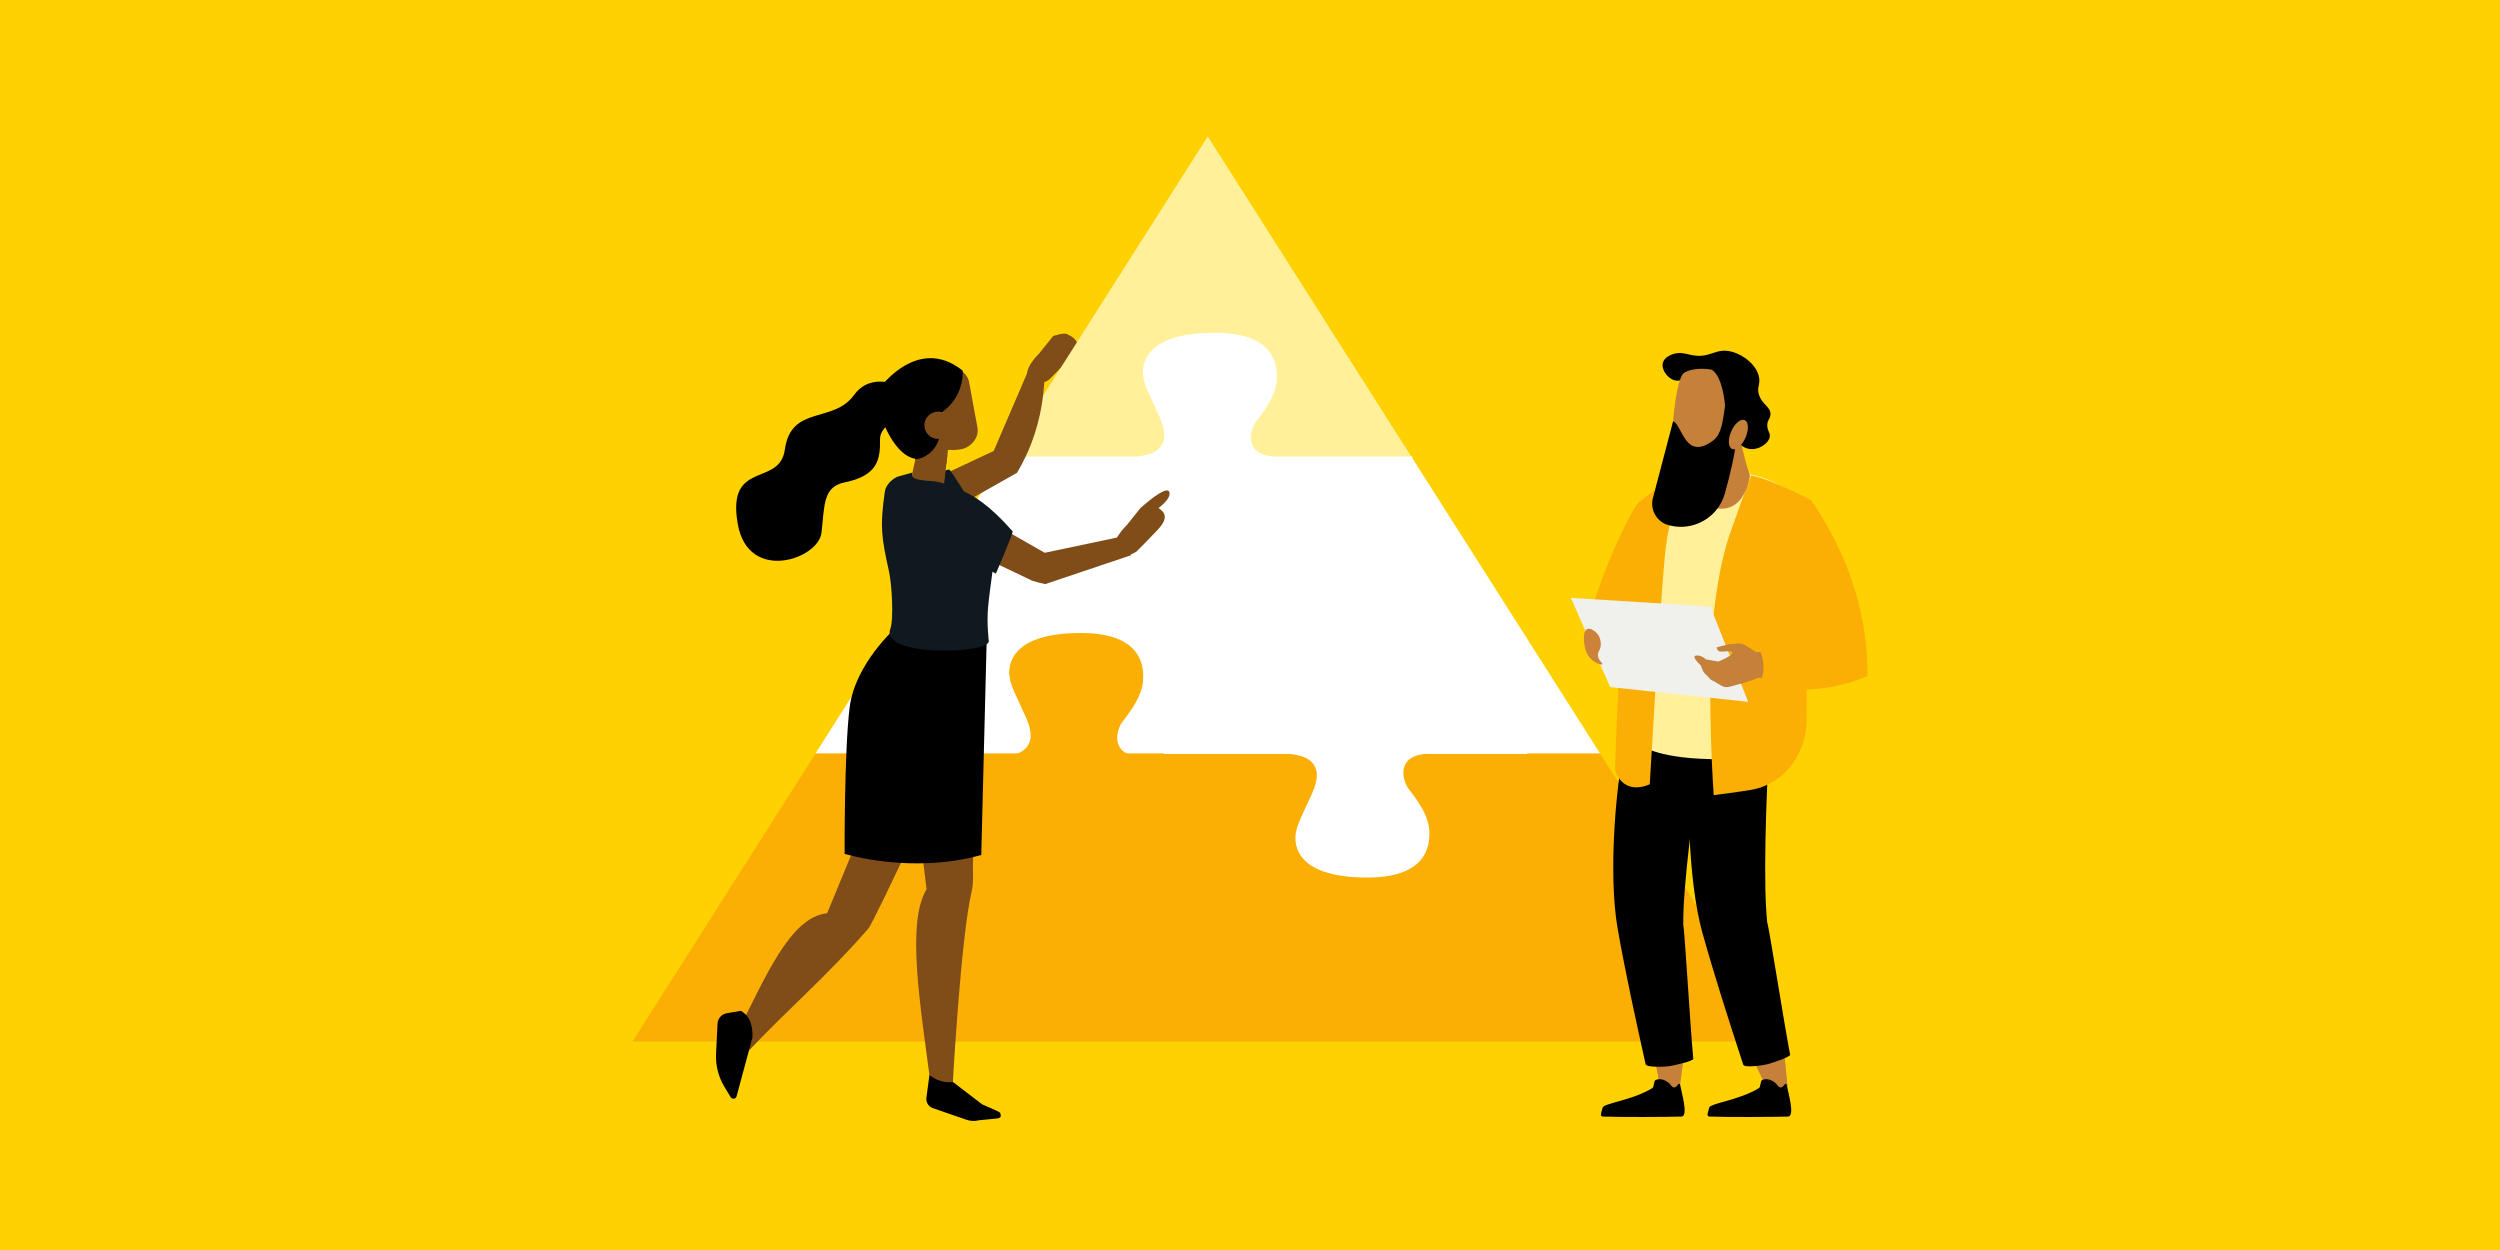 <?xml version="1.0" encoding="UTF-8"?>
<svg id="Layer_1_copy" data-name="Layer 1 copy" xmlns="http://www.w3.org/2000/svg" xmlns:xlink="http://www.w3.org/1999/xlink" viewBox="0 0 1000 500">
  <defs>
    <style>
      .cls-1 {
        fill: none;
      }

      .cls-2 {
        fill: #ffd100;
      }

      .cls-3 {
        fill: #f0f0ed;
      }

      .cls-4 {
        fill: #101820;
      }

      .cls-4, .cls-5, .cls-6, .cls-7 {
        fill-rule: evenodd;
      }

      .cls-8 {
        fill: #fff099;
      }

      .cls-5 {
        fill: #804d18;
      }

      .cls-9 {
        fill: #cc8339;
      }

      .cls-10 {
        clip-path: url(#clippath-1);
      }

      .cls-11 {
        clip-path: url(#clippath-2);
      }

      .cls-12 {
        fill: #fff;
      }

      .cls-7 {
        fill: #c04627;
      }

      .cls-13 {
        fill: #c5803a;
      }

      .cls-14 {
        fill: #fbae04;
      }

      .cls-15 {
        clip-path: url(#clippath);
      }
    </style>
    <clipPath id="clippath">
      <rect class="cls-1" x="372.59" y="122.12" width="220.51" height="105.09"/>
    </clipPath>
    <clipPath id="clippath-1">
      <rect class="cls-1" x="326.61" y="242.23" width="189.54" height="123.86"/>
    </clipPath>
    <clipPath id="clippath-2">
      <rect class="cls-1" x="465.49" y="262.87" width="145.44" height="94.77"/>
    </clipPath>
  </defs>
  <rect class="cls-2" x="0" y="0" width="1000" height="500"/>
  <g>
    <path class="cls-5" d="M419.67,151.83s4.34-4.3,8.34-8.55c4.37-4.64,3.75-7.29-1.21-9.67-1.38-.66-5.56.83-5.56.83l-5.52,6.87s-7.34,6.97-4.01,10.5c3.33,3.52,7.95.02,7.95.02h0Z"/>
    <polygon class="cls-14" points="639.79 301.08 326.43 301.08 253.02 416.56 483.11 416.56 713.21 416.56 639.79 301.08"/>
    <polygon class="cls-12" points="363.49 242.73 326.21 301.37 640.02 301.37 602.74 242.73 564.54 182.64 401.68 182.64 363.49 242.73"/>
    <polygon class="cls-8" points="564.49 182.59 483.11 54.57 401.74 182.59 564.49 182.59"/>
    <g class="cls-15">
      <path class="cls-12" d="M457.17,148.96c0,4.79,3.09,9.65,6.92,18.4,5.15,11.86-2.78,14.69-9.57,15.21h-52.69v134.89c0,14.83,12.14,26.98,26.98,26.98h136.14v-52.81c-1.03-6.04-4.49-11.61-14.91-7.08-8.76,3.83-13.62,6.92-18.4,6.92s-15.86-2.5-15.86-28.82,15.71-24.84,19.14-24.74c7.56.69,14.43,6.97,16.88,8.64,2.18,1.48,11.13,4.7,13.14-5.04v-58.94h-55.72c-12.28-1.11-8.71-11.13-7.14-13.44,1.67-2.46,7.95-9.33,8.64-16.88.09-3.44,1.57-19.14-24.74-19.14s-28.82,11.07-28.82,15.86v-.03h0Z"/>
    </g>
    <g class="cls-10">
      <path class="cls-14" d="M403.69,269.06c0,4.79,3.09,9.65,6.92,18.4,5.15,11.86-2.78,14.69-9.57,15.21h-52.69v134.89c0,14.83,12.14,26.98,26.98,26.98h136.14v-52.81c-1.03-6.04-4.49-11.61-14.91-7.08-8.76,3.83-13.62,6.92-18.4,6.92s-15.86-2.5-15.86-28.82,15.71-24.84,19.14-24.74c7.56.69,14.43,6.97,16.88,8.64,2.18,1.48,11.13,4.7,13.14-5.04v-58.94h-55.72c-12.28-1.11-8.71-11.13-7.14-13.44,1.67-2.46,7.95-9.33,8.64-16.88.09-3.44,1.57-19.14-24.74-19.14s-28.82,11.07-28.82,15.86v-.03h0Z"/>
    </g>
    <g class="cls-11">
      <path class="cls-12" d="M518.16,335.17c0-4.79,3.09-9.65,6.92-18.4,5.15-11.86-2.78-14.69-9.57-15.21h-52.69v-134.89c0-14.83,12.14-26.98,26.98-26.98h136.14v52.81c-1.03,6.04-4.49,11.61-14.91,7.08-8.76-3.83-13.62-6.92-18.4-6.92s-15.86,2.5-15.86,28.82,15.71,24.84,19.14,24.74c7.56-.69,14.43-6.97,16.88-8.64,2.18-1.48,11.13-4.7,13.14,5.04v58.94h-55.72c-12.28,1.11-8.71,11.13-7.14,13.44,1.67,2.46,7.95,9.33,8.64,16.88.09,3.44,1.57,19.14-24.74,19.14s-28.82-11.07-28.82-15.86v.03h0Z"/>
    </g>
    <path class="cls-5" d="M367.63,205.61l-10.6-6.23,40.45-19,13.84-32.2,6.46,3.4c-.37,8.5-2.07,19.39-7.38,30.76-1.14,2.42-2.34,4.68-3.58,6.77-7.72,4.37-15.45,8.73-23.17,13.1l-16.01,3.42v-.02h0Z"/>
    <path class="cls-5" d="M380.64,301.62s-30.71,66.88-33.41,69.93c-17.68,20.16-29.92,29.94-48.42,49.46l-3.76-8.33c10.84-21.04,20.9-45.95,35.8-47.38l26.18-63.43,23.61-.25h0Z"/>
    <path class="cls-6" d="M301.01,414.87l-6.38,23.67c-.15.54-.63.93-1.2.95h0c-.47.02-.91-.21-1.16-.62l-2.51-4.15c-2.4-3.97-3.56-8.57-3.34-13.21l.6-12.06c.1-2.04,1.57-3.74,3.57-4.14l5.76-.96c3.41,1.87,4.77,5.52,4.64,10.5h0Z"/>
    <path class="cls-5" d="M393.58,259.16s-3.98,66.97-4.39,86.14c-.09,3.83.34,7.64-.54,11.37-4.31,18.25-7.49,76.11-7.49,76.11-2.06,1.32-5.49.64-9.06-.24-3.95-30.45-9.63-63.32-1.47-76.88l-9.38-76.45,18.21-4.29,14.13-15.77h0Z"/>
    <path class="cls-7" d="M379.39,324.51s-10.44,15.26-10.44,15.25-1.49-12.43-1.49-12.43l11.93-2.82h0Z"/>
    <path class="cls-6" d="M381.16,432.78l11.72,8.97c.42.26,7.36,3,7.24,3.48h0c-.1.4,1.08,1.91-1.32,2.16l-7.15.71c-1.65.44-3.4.38-5.01-.18l-13.49-4.66c-1.69-.58-2.78-2.25-2.61-4.03l1.23-9.18c2.91,2.12,5.83,3.21,9.39,2.73h0Z"/>
    <path class="cls-6" d="M358.26,251.13s-16.19,14.33-18.39,31.73c-2.2,17.4-2.02,58.68-2.02,58.68,0,0,26.67,8.27,54.66.45l2.22-88.24-36.47-2.62h0Z"/>
    <path class="cls-6" d="M352.72,167.11c-.19.15,6.41,19.72,17.5,16.08,11.1-3.64.2-26.38.2-26.38l-17.7,10.3h0Z"/>
    <path class="cls-4" d="M365.24,213.99l24.37-10.96s-9.42-15.35-9.98-15.23c-31.72,6.53-24.6,27.06-24.6,27.06l10.22-.87h0Z"/>
    <path class="cls-5" d="M379.48,177.36s-1,8.8-1.82,16.09c-.21,1.94-1.47,3.61-3.27,4.38s-3.87.49-5.42-.71c-.51-.39-1-.77-1.46-1.14-2.12-1.63-3.1-4.35-2.53-6.97,1.48-6.71,4.17-18.92,4.17-18.92l10.33,7.26h0Z"/>
    <path class="cls-5" d="M378.97,181.92s-2.9.39-5.61-1.91c0,0,2.8,4.57,5.2,5.49l.4-3.59h0Z"/>
    <path class="cls-5" d="M361.83,157.64c-.66-3.64,1.75-7.12,5.38-7.79,3.88-.71,8.78-1.61,12.66-2.31,3.64-.66,7.12,1.75,7.79,5.37.98,5.35,2.36,12.86,3.34,18.21.66,3.64-2.16,7.34-5.71,8.37-6.22,1.79-19.15-1.38-19.81-5-.98-5.35-2.66-11.51-3.63-16.85h-.02Z"/>
    <path class="cls-6" d="M350.35,157.17s15.82-24.02,34.71-8.93c0,0,2.19,22.9-31.58,22.09-9.46-.22-3.14-13.16-3.14-13.16h0Z"/>
    <path class="cls-5" d="M380.07,211.23l-1.01-12.25,38.83,22.13,29.47-6.21,5.17,7.15c-11.48,3.86-22.96,7.72-34.44,11.59-1.01-.21-2.85-.64-5.13-1.32l-20.88-9.96h0l-12.01-11.13h0Z"/>
    <path class="cls-4" d="M397.02,228.68l1.33.79s7.09-16.49,6.7-16.93c-8.94-10.23-16.15-14.99-21.76-16.83-1.7-.56-3.37-1.21-5-1.99-4.38-2.09-10.99-.74-13.21-2.97-.56-.57-.1-1.74-.1-1.74l-6.04,1.69s-4.43,1.86-5.05,6.24c-1.93,13.67-1.35,17.9,1.7,31.58,1.11,4.98,2,19.05.53,23.07-4.08,11.2,38.94,10.05,39.41,4.97,0,0-.88-7.27-.31-13.55.44-4.84,1.2-10,1.77-14.33h0Z"/>
    <path class="cls-5" d="M454.65,220.57s4.34-4.3,8.34-8.55c4.37-4.64,3.75-7.29-1.21-9.67-1.38-.66-5.56.83-5.56.83l-5.52,6.87s-7.34,6.97-4.01,10.5c3.33,3.52,7.95.02,7.95.02h0Z"/>
    <path class="cls-5" d="M462.15,204.17s6.73-4.5,5.54-7.43c-1.2-2.92-11.46,6.44-11.46,6.44l3.02,4.72,2.91-3.73h0Z"/>
    <path class="cls-6" d="M358.3,167.05c5.29-4.68,2.66-13.52-4.36-14.31-4.23-.47-8.88.51-12.36,5.31-8.26,11.44-25.18,3.84-27.65,21.81-2.07,15.06-23.39,3.9-18.83,29.76,4.16,23.65,32.28,14.15,33.51,3.42,1.24-10.73.47-18.31,9.23-20.08,13.39-2.71,14.29-9.33,14.17-17.15-.06-3.68,3.08-5.92,6.29-8.76h0Z"/>
    <path class="cls-6" d="M366.14,183.76s13.93-.88,9.61-22.44c-4.31-21.57-14.95,8.79-14.95,8.79l5.34,13.66h0Z"/>
    <path class="cls-5" d="M380.66,170.1c0,3.01-2.44,5.45-5.45,5.45s-5.45-2.44-5.45-5.45,2.44-5.45,5.45-5.45,5.45,2.44,5.45,5.45Z"/>
    <g id="Suit_man" data-name="Suit man">
      <g id="Legs">
        <path class="cls-13" d="M703.97,425.02c-.64.2-1.38.15-2.15.03,1.9,3.93,3.75,7.88,5.53,11.85,3.43-.3,4.69-.77,7.7-2.18-.48-4.47-.88-9.18-1.38-13.94-2.9,2.03-6.35,3.49-9.71,4.24h0Z"/>
        <path class="cls-13" d="M663.46,421.56c-.67.08-1.38-.09-2.11-.34.89,4.18,1.73,8.36,2.49,12.55,3.43.3,4.57,3.92,7.86,3.07.63-4.46,1.6-12.98,2.29-17.73-3.34,1.48-7.07,2.31-10.53,2.45h0Z"/>
        <path d="M706.82,368.59h.04c-1.5-13.98-.73-45.77,1.34-80.17-10.53-1.65-19.67-1.5-30.36-1.17-3.93,26.86-2.66,65.08,3.09,85.74,4.8,17.26,10.87,36.03,16.35,52.85.5,1.53,8.7.15,9.81-.17,1.08-.31,9.15-2.83,8.96-3.8-2.61-13.6-8.46-51.18-9.23-53.28h0Z"/>
        <path d="M673.26,369.58h.04c-.15-14.06,3.69-45.63,9.07-79.66-10.31-2.66-19.43-3.4-30.11-4.09-6.51,26.35-8.93,64.51-5.2,85.64,3.1,17.64,7.34,36.92,11.17,54.18.34,1.57,8.65.99,9.79.78,1.11-.21,9.38-1.93,9.29-2.92-1.29-13.79-3.48-51.77-4.04-53.93h0Z"/>
      </g>
      <path d="M707.11,431.72c-.79-.12-1.6-.03-2.3.34-.72.38-.52,2.73-1.22,3.16-8.01,4.95-19.66,6.06-19.95,7.91-.28,1.75-1.4,3.43.27,3.5,6.72.27,26.21.17,31.28,0,2.97-.1,0-9.75-.52-12.76-.06-.35-.51-.46-.73-.18-.43.54-1.19,1.58-2,1.23-.68-.29-1.01-.96-1.5-1.47-.83-.84-2.07-1.54-3.33-1.73h0Z"/>
      <path d="M664.48,431.72c-.79-.12-1.6-.03-2.3.34-.72.38-.52,2.73-1.22,3.16-8.01,4.95-19.66,6.06-19.95,7.91-.28,1.75-1.4,3.43.27,3.5,6.72.27,26.21.17,31.28,0,2.97-.1,0-9.75-.52-12.76-.06-.35-.51-.46-.73-.18-.43.54-1.19,1.58-2,1.23-.68-.29-1.01-.96-1.5-1.47-.83-.84-2.07-1.54-3.33-1.73h0Z"/>
      <path id="Arm" class="cls-14" d="M686.83,198.38l-5.25-1.21c-7.27.52-11.2-2.97-25.57,3.4-2.69,1.19-15.13,27.22-20.78,48.18-.52,1.94-.26,4.01.71,5.77l11.34,20.56s16.98-45.69,23.54-54.69l16.02-22.01h0Z"/>
      <path id="T-shirt" class="cls-8" d="M719.58,299.03s-5.99,5.18-35.24,4.62c-22.59-.43-28.57-5.91-28.57-5.91l.53-97.47s9.97-8.13,23.34-11.54c3.96-1.01,8.52-.17,13.23.05,3.49.16,6.81.73,9.89,1.58,12.11,3.38,20.59,11.33,21.88,17.55,1.62,7.82-5.06,91.11-5.06,91.11h0Z"/>
      <path class="cls-14" d="M700.45,190.25s-2.63,6.54-8.76,24.1c-2.62,7.51-5.42,21.19-6.57,35.42-2.42,29.84.36,68.29.36,68.29,0,0,11.27-1.43,15.34-2.19,13.23-2.48,21.84-14.73,21.82-28.2,0-6.72.06-13.79.29-19.42.64-15.4.96-68.47.96-68.47,0,0-15.74-8.24-23.44-9.54h0Z"/>
      <path class="cls-14" d="M676.83,188.59s-8.75,9.62-10.99,34.74c-2.24,25.12-5.92,90.35-5.92,90.35,0,0-10.04,5.16-13.88-5.48,0,0,1.46-75.77,10.25-107.94,0,0,11.43-9.51,20.54-11.68h0Z"/>
      <path class="cls-13" d="M702.86,271.32c-1.33.54-10.68,3.85-12.53,3.6-.07,0-.14-.02-.21-.03-1.81-.35-3.82-2.12-5.08-2.57-1.32-.47-1.76-1.73-2.91-2.58-1.15-.84-1.87-3.43-1.87-3.43,0,0-3.9-3.49-2.27-3.96,2.04-.58,4.33,1.47,4.33,1.47l5.04.86s6.05-2.39,5.8-3.6c-.27-1.21-2.76-.21-4.95-.4-1.44-.11-1.56-1.69-1.56-1.69l3.73-.94s5.44-.89,6.61-.4c1.17.47,5.47,3.19,5.47,3.19l8.07-.18,1.56,10.53s-7.91-.43-9.24.12h0Z"/>
      <path class="cls-14" d="M724.2,199.79c-8.31,4.36-11.24,22.54-10.36,29.92l9.13,24.26s-1.79,3.28-.33,3.86l-19.92.56s5.1,5.31,1.22,15.79c7.5,1.63,18.91,2.96,31.97-.13,4.14-.98,7.84-2.26,11.07-3.62.03-3.78-.13-7.72-.52-11.82-2.44-25.35-12.95-45.35-22.25-58.82h0Z"/>
      <g id="Head">
        <path class="cls-13" d="M696.94,179.27s1.09,5.17,3.01,11c0,0-2.18,19.77-19.4,10.96,0,0,2.43-12.57.54-18.9-1.89-6.33,14.01-11.16,15.85-3.06Z"/>
        <path d="M676.2,141.93c7.94,1.76,9.72-2.95,16.35-1.29,4.96,1.25,10.17,5.45,11.07,10.29.57,3.08-1.05,4.03.03,7.15,1.36,3.9,4.66,4.63,4.54,7.7-.08,1.85-1.3,2.14-1.28,4.44.02,2.28,1.24,2.71.99,4.44-.38,2.66-3.59,4.12-4.04,4.32-.58.26-2.68,1.14-5.17.34-.61-.2-2.18-.8-3.34-2.34-1.84-2.42-1.71-5.86-.67-8.18.75-1.66,1.57-1.85,2-3.67.13-.57.58-2.46-.34-4.01-.96-1.63-2.42-1.13-4.33-2.5-2.9-2.08-1.87-4.9-4.67-7.51-2.06-1.91-4.62-2.26-5.17-2.34-5.7-.77-8.16,4.5-12.35,3.34-2.92-.81-5.36-4.37-4.69-6.97.58-2.27,3.42-3.28,3.99-3.47,2.79-.98,5.19-.16,7.08.26v.02h0Z"/>
        <path class="cls-13" d="M693.82,155.53c2.29,18.2-1.71,32.64-3.07,35.56-2.71,5.84-18.76,3.57-20.26.87-3.84-6.95-.67-39.22,2.77-42.51,3.44-3.28,19.41-3.12,20.56,6.08h0Z"/>
        <path d="M690.32,159.96l4.27,14.8c-.36,6.05-2.56,15.14-4.64,22.62-2.66,9.54-12.43,15.19-22.03,12.81-.11-.03-.22-.05-.33-.09-4.79-1.2-7.68-6.08-6.43-10.86l8.07-30.72c3.7,1.26,4.68,16.16,16.05,7.67,3.54-2.64,3.96-8.43,5.06-16.25h0Z"/>
        <path d="M690.3,175.88c.65-12.19-.89-25.56-5.81-28.07,0,0,12.16-1.47,14.75,8.87,2.58,10.34-4.78,20.45-4.78,20.45l-4.14-1.26h0Z"/>
        <path class="cls-13" d="M692.3,173c1.26-3.22,3.65-5.48,5.34-5.03,1.69.45,2.02,3.42.76,6.65-1.26,3.22-3.65,5.48-5.34,5.03s-2.02-3.42-.76-6.65Z"/>
      </g>
    </g>
    <path class="cls-3" d="M628.35,239.14c18.6,1.16,37.19,2.32,55.79,3.47,5.05,12.71,10.1,25.42,15.15,38.13-18.4-1.97-36.81-3.94-55.22-5.91-5.24-11.9-10.48-23.79-15.72-35.7h0Z"/>
    <path class="cls-13" d="M678.16,262.29c2-.58,4.25,1.47,4.25,1.47l4.94.86s5.92-2.39,5.68-3.6c-.26-1.21-2.7-.21-4.85-.4-1.42-.11-1.52-1.69-1.52-1.69l3.65-.94s5.33-.89,6.48-.4c.77.32,2.94,1.67,4.27,2.5-.5,3.96-.6,7.96-.69,11.97-3.2,1.14-8.75,2.99-10.12,2.8-.07,0-.14-.02-.21-.03-1.76-.35-3.74-2.12-4.98-2.57-1.28-.47-1.73-1.73-2.85-2.58-1.13-.84-1.82-3.43-1.82-3.43,0,0-3.82-3.49-2.22-3.96h0Z"/>
    <path class="cls-9" d="M640.95,265.68c-.31.43-2.74-.33-4.53-2.06-1.89-1.84-2.36-4.11-2.58-5.24-.35-1.82-.71-6,1.08-6.78,1.4-.61,3.34,1.19,3.54,1.38,2.05,1.93,1.87,4.82,1.85,5.07-.16,2.17-1.36,2.6-1.12,4.33.27,1.99,2.04,2.92,1.75,3.3h0Z"/>
  </g>
</svg>